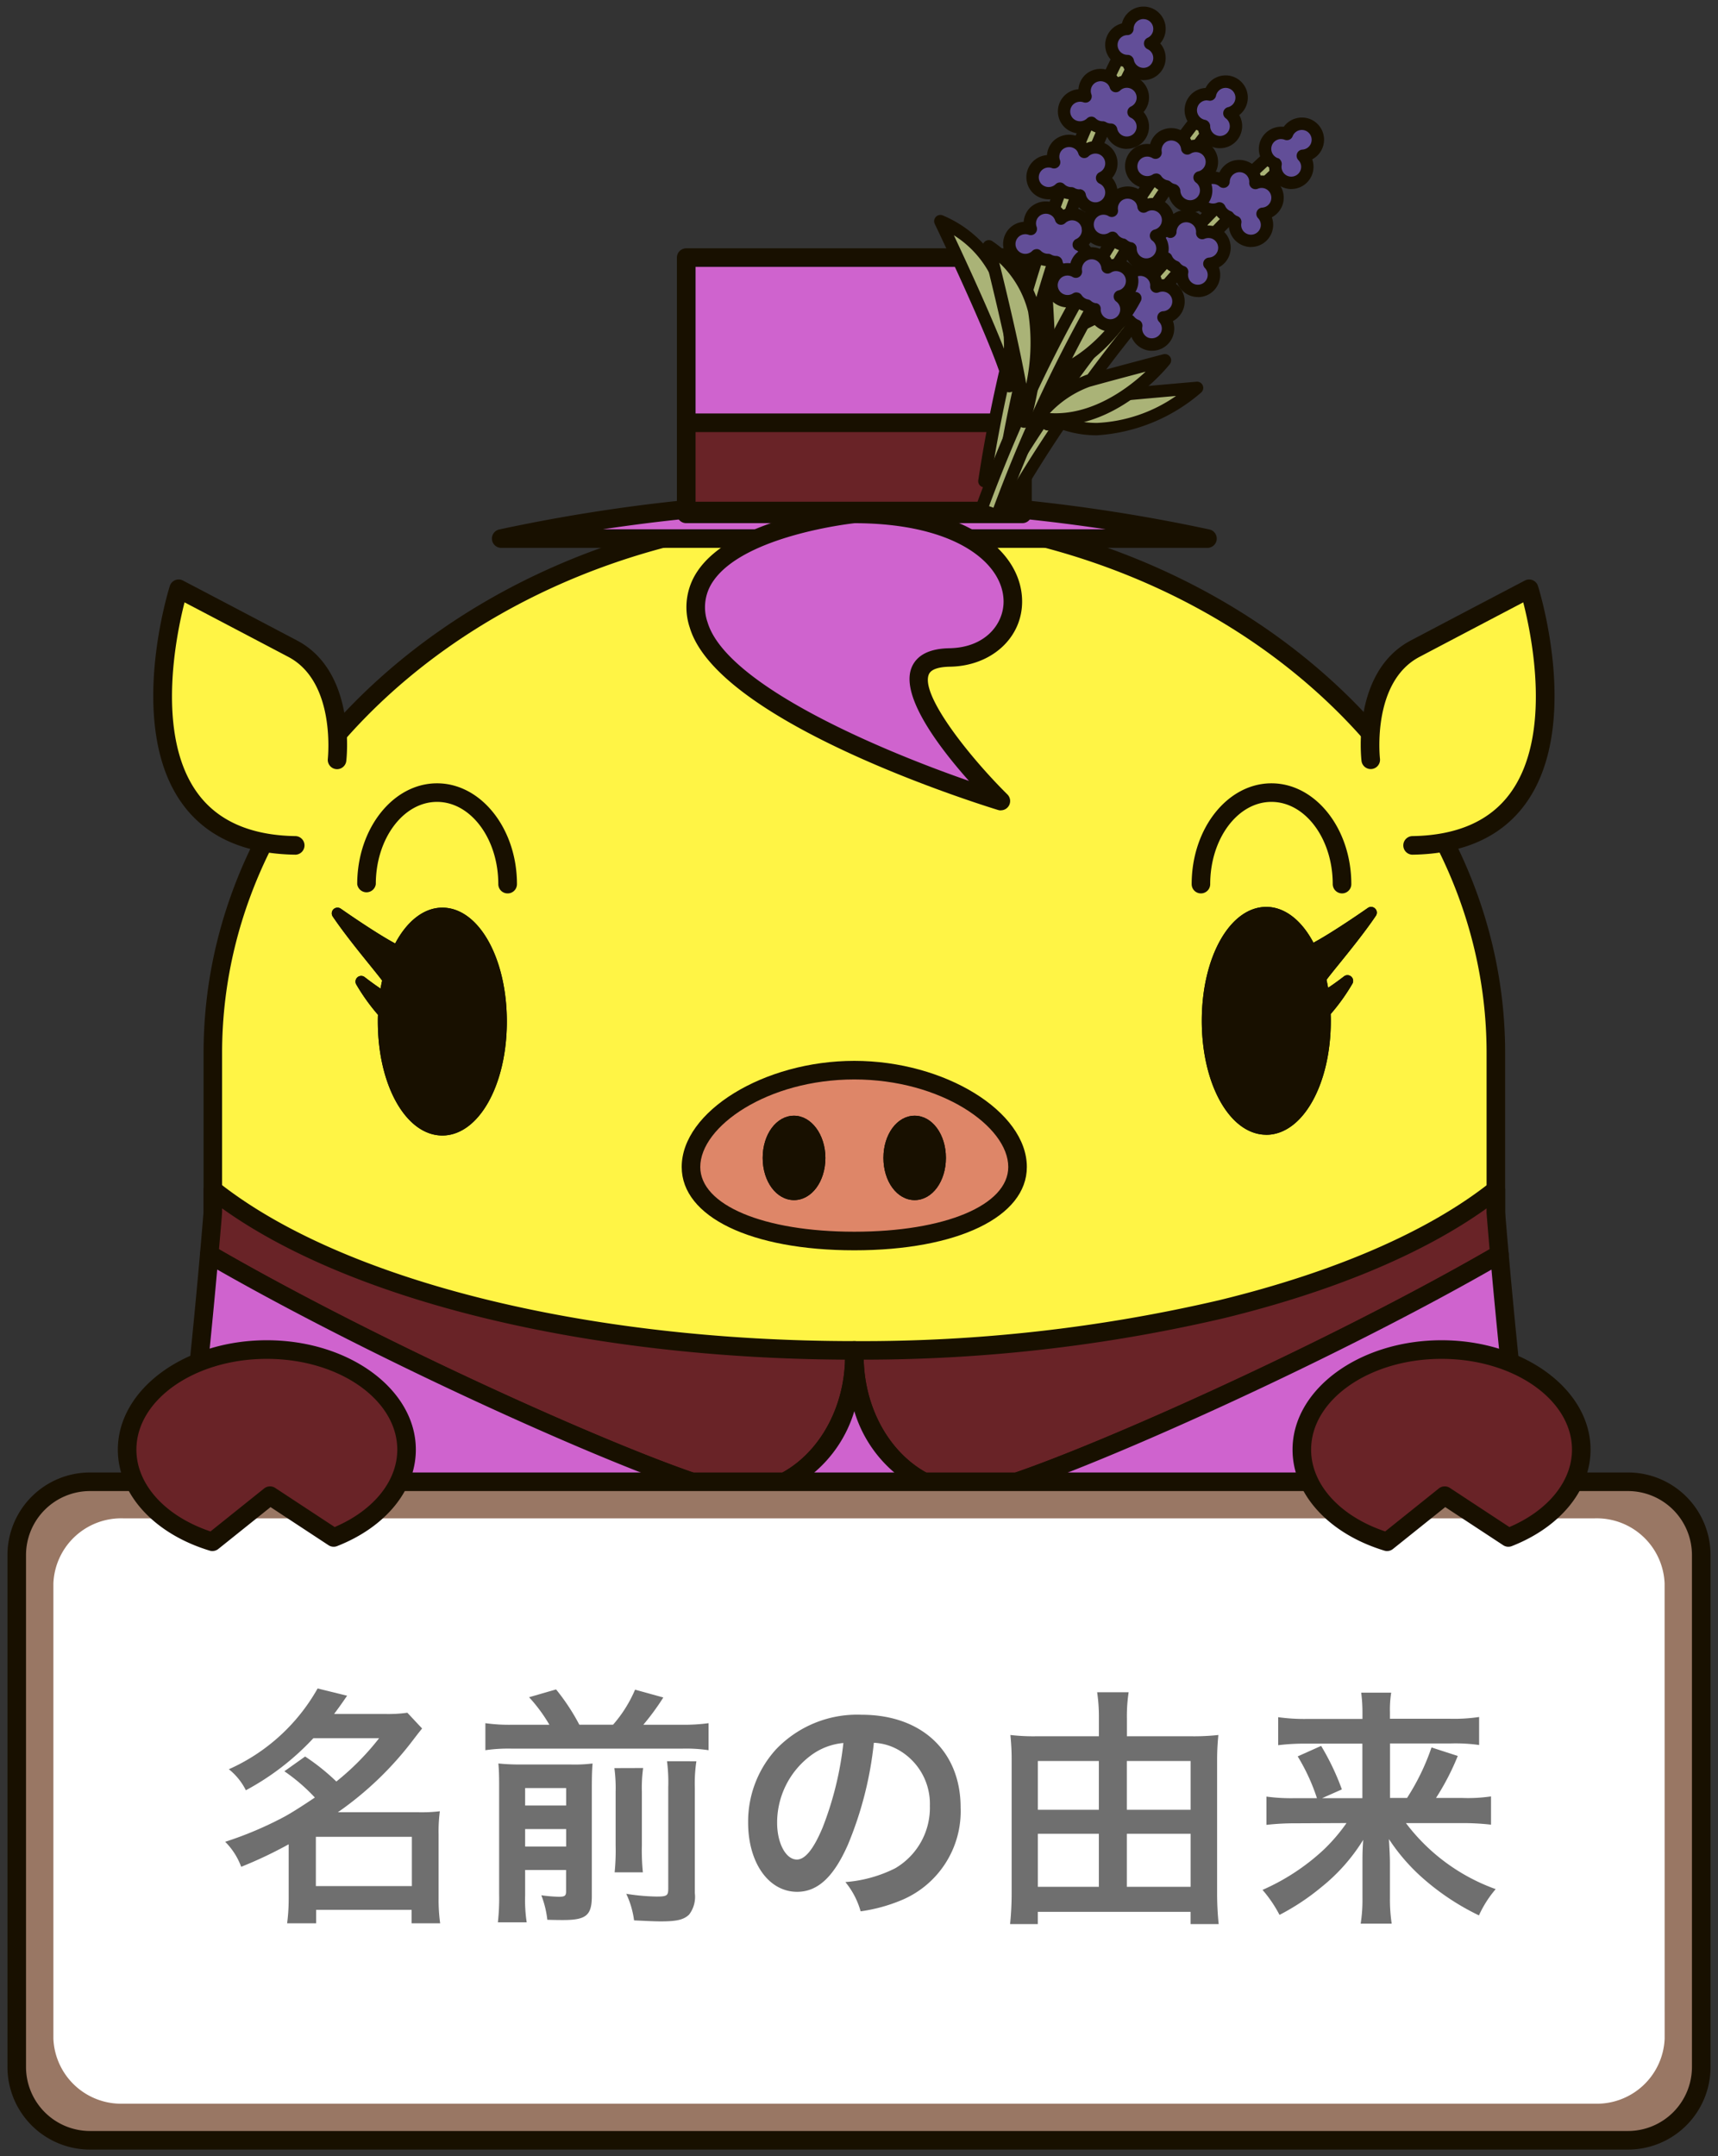 <svg id="レイヤー_1" data-name="レイヤー 1" xmlns="http://www.w3.org/2000/svg" width="110" height="138" viewBox="0 0 110 138"><rect x="0" y="0" width="110" height="138" fill="#333333" stroke="none"/><defs><style>.cls-1{fill:#fff445;}.cls-2{fill:#181000;}.cls-3{fill:#000c00;}.cls-4{fill:#de8668;}.cls-5{fill:#cf63ce;}.cls-6{fill:#692327;}.cls-7{fill:#aab377;}.cls-8{fill:#624e98;}.cls-9{fill:#534021;}.cls-10{fill:#997764;}.cls-11{fill:#fff;}.cls-12{fill:#6f6f6f;}</style></defs><path class="cls-1" d="M96.709,92.154c-.6-5.32-.933-9.266-.933-9.266V67.4c0-19.058-18.387-34.507-41.072-34.507S13.625,48.339,13.625,67.4V82.888s-.334,3.946-.932,9.266"/><path class="cls-2" d="M96.709,92.749a.594.594,0,0,1-.589-.528c-.594-5.268-.933-9.242-.937-9.282l0-15.542c0-18.7-18.156-33.913-40.476-33.913S14.22,48.7,14.22,67.4V82.888c-.006.091-.344,4.065-.936,9.333a.595.595,0,0,1-1.182-.133c.591-5.251.929-9.211.932-9.25l0-15.441c0-19.354,18.689-35.1,41.672-35.1S96.371,48.043,96.371,67.4V82.888h0s.338,3.956.931,9.2a.6.6,0,0,1-.524.657c-.024,0-.046,0-.069,0Z"/><path class="cls-3" d="M81.078,72.623c-2.315,0-4.13-3.2-4.13-7.292s1.815-7.289,4.13-7.289c1.16,0,2.245.828,3.02,2.291,1.282-.685,3.462-2.209,3.484-2.226a.365.365,0,0,1,.513.5c-.692,1.029-1.678,2.248-2.4,3.139-.308.38-.623.772-.759.959.034.165.066.337.1.514.491-.322,1.009-.725,1.015-.73a.364.364,0,0,1,.539.47A12.709,12.709,0,0,1,85.2,64.9c.005.143.009.288.009.434,0,4.09-1.814,7.292-4.132,7.292Z"/><path class="cls-3" d="M28.323,72.672c-2.318,0-4.131-3.2-4.131-7.293,0-.146,0-.289.008-.434a12.88,12.88,0,0,1-1.387-1.937.364.364,0,0,1,.54-.47c.007.005.524.409,1.013.731.03-.177.062-.347.1-.513-.137-.189-.454-.579-.761-.962-.721-.889-1.705-2.109-2.4-3.137a.363.363,0,0,1,.047-.462.368.368,0,0,1,.465-.041c.023.017,2.2,1.543,3.485,2.228.776-1.461,1.862-2.292,3.019-2.292,2.316,0,4.131,3.2,4.131,7.289s-1.815,7.293-4.131,7.293Z"/><path class="cls-2" d="M81.078,72.623c-2.315,0-4.13-3.2-4.13-7.292s1.815-7.289,4.13-7.289c1.16,0,2.245.828,3.02,2.291,1.282-.685,3.462-2.209,3.484-2.226a.365.365,0,0,1,.513.5c-.692,1.029-1.678,2.248-2.4,3.139-.308.38-.623.772-.759.959.034.165.066.337.1.514.491-.322,1.009-.725,1.015-.73a.364.364,0,0,1,.539.47A12.709,12.709,0,0,1,85.2,64.9c.005.143.009.288.009.434,0,4.09-1.814,7.292-4.132,7.292Z"/><path class="cls-2" d="M28.323,72.672c-2.318,0-4.131-3.2-4.131-7.293,0-.146,0-.289.008-.434a12.88,12.88,0,0,1-1.387-1.937.364.364,0,0,1,.54-.47c.007.005.524.409,1.013.731.03-.177.062-.347.1-.513-.137-.189-.454-.579-.761-.962-.721-.889-1.705-2.109-2.4-3.137a.363.363,0,0,1,.047-.462.368.368,0,0,1,.465-.041c.023.017,2.2,1.543,3.485,2.228.776-1.461,1.862-2.292,3.019-2.292,2.316,0,4.131,3.2,4.131,7.289s-1.815,7.293-4.131,7.293Z"/><path class="cls-4" d="M65.157,74.687c0-3.02-4.677-6.2-10.453-6.2s-10.459,3.178-10.459,6.2,4.679,4.74,10.459,4.74S65.157,77.707,65.157,74.687Z"/><path class="cls-2" d="M54.7,80.019c-6.615,0-11.052-2.142-11.052-5.332,0-3.553,5.263-6.792,11.052-6.792s11.047,3.239,11.047,6.792c0,3.19-4.438,5.332-11.047,5.332Zm0-10.934c-5.56,0-9.863,3.011-9.863,5.6,0,2.441,4.051,4.145,9.863,4.145s9.857-1.7,9.857-4.145c0-2.591-4.3-5.6-9.857-5.6Z"/><path class="cls-3" d="M58.564,76.806c-1.124,0-2-1.188-2-2.7s.879-2.7,2-2.7,2,1.189,2,2.7-.878,2.7-2,2.7Z"/><path class="cls-3" d="M50.84,76.806c-1.127,0-2.007-1.188-2.007-2.7s.88-2.7,2.007-2.7c1.108,0,2.008,1.214,2.008,2.7,0,1.515-.882,2.7-2.008,2.7Z"/><path class="cls-2" d="M58.564,76.806c-1.124,0-2-1.188-2-2.7s.879-2.7,2-2.7,2,1.189,2,2.7-.878,2.7-2,2.7Z"/><path class="cls-2" d="M50.84,76.806c-1.127,0-2.007-1.188-2.007-2.7s.88-2.7,2.007-2.7c1.108,0,2.008,1.214,2.008,2.7,0,1.515-.882,2.7-2.008,2.7Z"/><path class="cls-5" d="M77.312,34.469H32.089a106.459,106.459,0,0,1,45.223,0Z"/><path class="cls-2" d="M77.312,35.063H32.089a.595.595,0,0,1-.138-1.173,109.6,109.6,0,0,1,22.754-2.446A109.562,109.562,0,0,1,77.452,33.89a.595.595,0,0,1-.14,1.173Zm-38.7-1.189H70.792a110.4,110.4,0,0,0-16.087-1.24,110.408,110.408,0,0,0-16.1,1.24Z"/><rect class="cls-5" x="43.941" y="16.485" width="21.518" height="16.403"/><path class="cls-2" d="M65.46,33.482H43.941a.594.594,0,0,1-.6-.594v-16.4a.594.594,0,0,1,.6-.594H65.46a.594.594,0,0,1,.594.594v16.4a.594.594,0,0,1-.594.594ZM44.536,32.294H64.865V17.081H44.536V32.294Z"/><rect class="cls-6" x="43.941" y="27.056" width="21.518" height="5.648"/><path class="cls-2" d="M65.46,33.3H43.941a.6.6,0,0,1-.6-.6V27.056a.6.6,0,0,1,.6-.594H65.46a.6.6,0,0,1,.594.594V32.7a.6.6,0,0,1-.594.6ZM44.536,32.11H64.865V27.651H44.536V32.11Z"/><path class="cls-5" d="M54.722,32.89s-11.774,1.185-9.986,7.115S64.082,51.27,64.082,51.27s-9.188-9.091-3.28-9.188S67.3,32.92,54.722,32.89Z"/><path class="cls-2" d="M64.082,51.866a.592.592,0,0,1-.172-.025c-.731-.223-17.886-5.5-19.742-11.664a4.1,4.1,0,0,1,.485-3.612c2.307-3.454,9.7-4.236,10.011-4.266,7.436.013,10.758,3.11,10.78,6.17.019,2.354-1.973,4.161-4.63,4.2-.528.01-1.186.1-1.346.5-.533,1.329,2.621,5.287,5.033,7.675a.594.594,0,0,1-.419,1.016Zm-9.36-18.382c-.01,0-7.085.753-9.079,3.742a2.917,2.917,0,0,0-.337,2.608c1.211,4.017,11.049,8.173,16.734,10.144-1.867-2.095-4.409-5.415-3.675-7.246.323-.8,1.139-1.223,2.427-1.245,2.289-.039,3.476-1.543,3.465-3.008-.018-2.4-3.009-4.98-9.535-4.995Z"/><path class="cls-7" d="M64.346,32.786A90.747,90.747,0,0,1,82.9,10.006l-.692-.841A92.1,92.1,0,0,0,63.4,32.244l.945.542Z"/><path class="cls-2" d="M64.346,33.181a.4.4,0,0,1-.2-.051l-.947-.542a.4.4,0,0,1-.146-.54,92.962,92.962,0,0,1,18.9-23.19.4.4,0,0,1,.29-.088.4.4,0,0,1,.268.143l.692.843a.4.4,0,0,1,.087.291.391.391,0,0,1-.143.267A89.52,89.52,0,0,0,64.69,32.982a.387.387,0,0,1-.238.185.441.441,0,0,1-.106.014Zm-.4-1.083.258.146A92.5,92.5,0,0,1,82.347,9.957l-.189-.228A92.97,92.97,0,0,0,63.942,32.1Z"/><path class="cls-7" d="M67.933,27.05a8.332,8.332,0,0,1,3.6-1.765c1.7-.168,5.109-.46,5.109-.46S72.32,28.714,67.933,27.05Z"/><path class="cls-2" d="M70.224,27.86a6.915,6.915,0,0,1-2.433-.439.4.4,0,0,1-.114-.676,8.648,8.648,0,0,1,3.82-1.853c1.7-.169,5.113-.462,5.113-.462a.393.393,0,0,1,.4.239.4.4,0,0,1-.1.451,11.256,11.256,0,0,1-6.686,2.74ZM68.8,26.9a6.221,6.221,0,0,0,1.429.167A9.646,9.646,0,0,0,75.3,25.341c-1.14.1-2.725.24-3.722.339A6.646,6.646,0,0,0,68.8,26.9Z"/><path class="cls-7" d="M67.08,27.154s2.014-4.122,1.854-6.9a7.135,7.135,0,0,0-2.156-4.547S67.567,25.883,67.08,27.154Z"/><path class="cls-2" d="M67.08,27.55a.4.4,0,0,1-.159-.032.4.4,0,0,1-.213-.506c.332-.865-.022-7.375-.323-11.273a.4.4,0,0,1,.657-.327,7.487,7.487,0,0,1,2.287,4.823c.166,2.844-1.81,6.922-1.894,7.094a.394.394,0,0,1-.355.221Zm.182-10.685c.133,1.887.359,5.453.368,7.921a12.575,12.575,0,0,0,.908-4.506,6.51,6.51,0,0,0-1.276-3.415Z"/><path class="cls-8" d="M82.4,8.572a1.025,1.025,0,1,1,1.018,1.391,1.023,1.023,0,1,1-1.742.529c0-.006-.012-.006-.019-.007A1.026,1.026,0,1,1,82.4,8.572Z"/><path class="cls-2" d="M82.682,12.1a1.442,1.442,0,0,1-.516-.1,1.42,1.42,0,0,1-.906-1.281,1.367,1.367,0,0,1-.536-.617A1.4,1.4,0,0,1,80.7,9.015a1.45,1.45,0,0,1,1.495-.9,1.441,1.441,0,0,1,1.671-.5,1.42,1.42,0,0,1,.152,2.582,1.422,1.422,0,0,1-1.336,1.9Zm-.657-3.2a.624.624,0,0,0-.586.4.634.634,0,0,0,.359.816.265.265,0,0,1,.181.123.4.4,0,0,1,.085.325.625.625,0,0,0,.39.7.632.632,0,0,0,.812-.358.61.61,0,0,0-.134-.659.4.4,0,0,1-.085-.421.393.393,0,0,1,.344-.252.629.629,0,1,0-.624-.857.386.386,0,0,1-.209.22.393.393,0,0,1-.305.007.659.659,0,0,0-.228-.043Z"/><path class="cls-8" d="M77.242,11.462a1.028,1.028,0,0,1,1.092.171,1.025,1.025,0,0,1,1.962-.4,1.038,1.038,0,0,1,.08.478,1.011,1.011,0,0,1,.763-.013,1.024,1.024,0,0,1-.306,1.977,1.023,1.023,0,0,1-1.106,1.666,1.015,1.015,0,0,1-.635-1.138c-.008,0-.012,0-.021,0a1.029,1.029,0,0,1-.425-.32,1.039,1.039,0,0,1-.574-.544,1.026,1.026,0,0,1-.83-1.877Z"/><path class="cls-2" d="M80.1,15.811a1.434,1.434,0,0,1-.515-.1,1.42,1.42,0,0,1-.906-1.272,1.36,1.36,0,0,1-.272-.232,1.469,1.469,0,0,1-.513-.407,1.446,1.446,0,0,1-1.536-.829,1.421,1.421,0,0,1,1.718-1.932,1.42,1.42,0,0,1,.709-.693,1.451,1.451,0,0,1,1.873.726,1.214,1.214,0,0,1,.06.163,1.417,1.417,0,0,1,.715,2.672,1.417,1.417,0,0,1-1.333,1.9Zm-.913-1.99a.393.393,0,0,1,.211.131.4.4,0,0,1,.083.327.623.623,0,0,0,.39.7.633.633,0,0,0,.814-.357.622.622,0,0,0-.138-.665.4.4,0,0,1,.263-.669.619.619,0,0,0,.546-.4A.628.628,0,0,0,81,12.07a.614.614,0,0,0-.463.009.4.4,0,0,1-.552-.387.62.62,0,0,0-.877-.615.625.625,0,0,0-.371.563.4.4,0,0,1-.658.292.64.64,0,0,0-.673-.107.631.631,0,0,0-.32.83.642.642,0,0,0,.83.321.4.4,0,0,1,.523.2.634.634,0,0,0,.352.334.373.373,0,0,1,.17.124.646.646,0,0,0,.229.184Z"/><path class="cls-8" d="M73.846,14.657a1.04,1.04,0,0,1,1.095.174,1.016,1.016,0,0,1,.607-.92,1.029,1.029,0,0,1,1.354.523,1.084,1.084,0,0,1,.08.477,1.023,1.023,0,1,1,.454,1.966,1.023,1.023,0,1,1-1.742.524.067.067,0,0,1-.019,0,1.023,1.023,0,0,1-.427-.315,1.03,1.03,0,0,1-.572-.545,1.027,1.027,0,0,1-.83-1.879Z"/><path class="cls-2" d="M76.7,19.011a1.426,1.426,0,0,1-1.422-1.375,1.463,1.463,0,0,1-.273-.228A1.432,1.432,0,0,1,74.5,17a1.423,1.423,0,1,1,.182-2.761,1.4,1.4,0,0,1,.71-.691,1.456,1.456,0,0,1,1.874.723,1.538,1.538,0,0,1,.059.164,1.511,1.511,0,0,1,.562.092,1.42,1.42,0,0,1,.155,2.582,1.426,1.426,0,0,1-.012,1,1.411,1.411,0,0,1-1.323.906Zm-2.028-2.872a.4.4,0,0,1,.364.239.615.615,0,0,0,.349.33.409.409,0,0,1,.169.123.6.6,0,0,0,.259.2.38.38,0,0,1,.265.449.629.629,0,1,0,1.072-.322.4.4,0,0,1-.087-.418.4.4,0,0,1,.344-.254.629.629,0,0,0,.189-1.214.649.649,0,0,0-.467.01.395.395,0,0,1-.548-.388.629.629,0,0,0-.048-.3.643.643,0,0,0-.829-.321.627.627,0,0,0-.372.564.395.395,0,0,1-.657.293.64.64,0,0,0-.674-.105.628.628,0,0,0-.317.827.637.637,0,0,0,.828.322.411.411,0,0,1,.16-.034Z"/><path class="cls-8" d="M70.908,18.1A1.023,1.023,0,0,1,72,18.272a1.025,1.025,0,0,1,1.962-.4,1,1,0,0,1,.078.477,1.012,1.012,0,0,1,.765-.01,1.023,1.023,0,0,1-.308,1.975,1.025,1.025,0,1,1-1.741.527.033.033,0,0,0-.019,0,1.07,1.07,0,0,1-.425-.313,1.048,1.048,0,0,1-.574-.549,1.026,1.026,0,0,1-.83-1.876Z"/><path class="cls-2" d="M73.759,22.451a1.4,1.4,0,0,1-.509-.095,1.426,1.426,0,0,1-.906-1.278,1.459,1.459,0,0,1-.271-.226,1.443,1.443,0,0,1-.514-.411,1.422,1.422,0,1,1,.182-2.761,1.406,1.406,0,0,1,.71-.693,1.456,1.456,0,0,1,1.872.726,1.372,1.372,0,0,1,.06.162,1.345,1.345,0,0,1,.565.093A1.424,1.424,0,0,1,75.1,20.55a1.42,1.42,0,0,1-1.341,1.9Zm-.9-1.989a.421.421,0,0,1,.071.025.4.4,0,0,1,.213.43.63.63,0,0,0,.392.7.652.652,0,0,0,.811-.363.62.62,0,0,0-.138-.664.4.4,0,0,1-.082-.419.392.392,0,0,1,.346-.252.619.619,0,0,0,.545-.4.641.641,0,0,0-.011-.483.618.618,0,0,0-.345-.332.642.642,0,0,0-.472.008.4.4,0,0,1-.547-.395.586.586,0,0,0-.048-.29.641.641,0,0,0-.827-.318.62.62,0,0,0-.373.567.4.4,0,0,1-.239.356.4.4,0,0,1-.422-.068.627.627,0,0,0-.988.725.641.641,0,0,0,.83.321.394.394,0,0,1,.521.2.649.649,0,0,0,.357.339.435.435,0,0,1,.16.115.7.7,0,0,0,.246.193Z"/><path class="cls-7" d="M64.109,30.952A90.871,90.871,0,0,1,73.174,3.006l-.951-.531A92.071,92.071,0,0,0,63.03,30.79l1.079.162Z"/><path class="cls-2" d="M64.109,31.347a.293.293,0,0,1-.059,0l-1.08-.16a.407.407,0,0,1-.259-.156.4.4,0,0,1-.073-.3,91.926,91.926,0,0,1,9.239-28.45.409.409,0,0,1,.237-.191.4.4,0,0,1,.3.038l.952.531a.4.4,0,0,1,.188.237.392.392,0,0,1-.038.3A90.308,90.308,0,0,0,64.5,31.011a.4.4,0,0,1-.392.336Zm-.628-.891.3.046A92.2,92.2,0,0,1,72.639,3.161l-.259-.145a91.924,91.924,0,0,0-8.9,27.44Z"/><path class="cls-7" d="M65.38,24.307A8.33,8.33,0,0,1,68.1,21.361c1.524-.768,4.6-2.277,4.6-2.277S70.07,24.273,65.38,24.307Z"/><path class="cls-2" d="M65.38,24.7a.4.4,0,0,1-.341-.194.405.405,0,0,1-.007-.4,8.656,8.656,0,0,1,2.891-3.108c1.526-.768,4.6-2.279,4.6-2.279a.4.4,0,0,1,.527.535c-.112.221-2.793,5.407-7.67,5.441Zm6.244-4.649c-1.027.506-2.453,1.211-3.345,1.659a6.665,6.665,0,0,0-2.15,2.144c2.647-.361,4.536-2.454,5.495-3.8Z"/><path class="cls-7" d="M64.622,24.715s.39-4.573-.765-7.1a7.126,7.126,0,0,0-3.651-3.459S64.613,23.354,64.622,24.715Z"/><path class="cls-2" d="M64.622,25.111h-.015a.394.394,0,0,1-.382-.392c-.007-.927-2.687-6.867-4.377-10.394a.4.4,0,0,1,.5-.544,7.493,7.493,0,0,1,3.874,3.667c1.184,2.6.814,7.111.8,7.3a.4.4,0,0,1-.395.362ZM61.074,15.058c.806,1.713,2.306,4.958,3.207,7.255a12.664,12.664,0,0,0-.785-4.537,6.505,6.505,0,0,0-2.422-2.718Z"/><path class="cls-8" d="M72.187,1.848a1.027,1.027,0,1,1,1.451.932A1.023,1.023,0,1,1,72.206,3.9l-.019,0a1.027,1.027,0,0,1,0-2.054Z"/><path class="cls-2" d="M73.213,5.13a1.421,1.421,0,0,1-1.308-.864,1.42,1.42,0,0,1-.07-2.769,1.422,1.422,0,1,1,2.451,1.281A1.42,1.42,0,0,1,73.213,5.13Zm0-3.911a.631.631,0,0,0-.631.629.4.4,0,0,1-.395.4.631.631,0,0,0,0,1.262.414.414,0,0,1,.409.322.628.628,0,1,0,.877-.688.4.4,0,0,1,0-.723.621.621,0,0,0,.369-.57.629.629,0,0,0-.628-.629Z"/><path class="cls-8" d="M68.427,6.411a1.018,1.018,0,0,1,1.078-.237A1.024,1.024,0,0,1,71.191,5.1a.963.963,0,0,1,.245.414,1.024,1.024,0,1,1,1.138,1.667A1.023,1.023,0,1,1,71.14,8.3s-.014,0-.021,0a1.015,1.015,0,0,1-.51-.14,1.052,1.052,0,0,1-.735-.3,1.024,1.024,0,1,1-1.447-1.449Z"/><path class="cls-2" d="M72.145,9.531a1.418,1.418,0,0,1-1.3-.863,1.428,1.428,0,0,1-.337-.116,1.433,1.433,0,0,1-.625-.2,1.45,1.45,0,0,1-1.732-.218,1.422,1.422,0,0,1,.9-2.423,1.409,1.409,0,0,1,.412-.9,1.452,1.452,0,0,1,2.008,0,1.021,1.021,0,0,1,.113.126,1.419,1.419,0,0,1,1.986,1.306,1.419,1.419,0,0,1-.35.928,1.42,1.42,0,0,1-1.074,2.354ZM69.874,7.463a.4.4,0,0,1,.28.114.629.629,0,0,0,.448.184.416.416,0,0,1,.207.055.612.612,0,0,0,.31.087.417.417,0,0,1,.411.322.628.628,0,1,0,.879-.687.4.4,0,0,1,0-.72.621.621,0,0,0,.368-.569.631.631,0,0,0-.63-.63.617.617,0,0,0-.431.177.4.4,0,0,1-.654-.165.6.6,0,0,0-.148-.252.637.637,0,0,0-.889,0,.624.624,0,0,0-.145.661.4.4,0,0,1-.509.507.647.647,0,0,0-.663.145.635.635,0,0,0-.184.445.627.627,0,0,0,.184.444.641.641,0,0,0,.889,0,.4.4,0,0,1,.279-.116Z"/><path class="cls-8" d="M66.417,10.619a1.021,1.021,0,0,1,1.08-.235,1.022,1.022,0,1,1,1.931-.666,1.024,1.024,0,1,1,1.135,1.669,1.024,1.024,0,1,1-1.433,1.119c-.008,0-.013,0-.019,0a1,1,0,0,1-.511-.142,1.021,1.021,0,0,1-.732-.3,1.026,1.026,0,1,1-1.451-1.45Z"/><path class="cls-2" d="M70.135,13.738a1.422,1.422,0,0,1-1.305-.862,1.333,1.333,0,0,1-.337-.116,1.409,1.409,0,0,1-.625-.194,1.458,1.458,0,0,1-1.732-.216,1.419,1.419,0,0,1,.9-2.422,1.419,1.419,0,0,1,.411-.905,1.461,1.461,0,0,1,2.011,0,1.358,1.358,0,0,1,.111.128,1.4,1.4,0,0,1,.562-.116,1.42,1.42,0,0,1,1.075,2.352,1.418,1.418,0,0,1-1.075,2.349ZM69.13,12.111a.4.4,0,0,1,.389.322.628.628,0,1,0,.877-.684.4.4,0,0,1,0-.721.628.628,0,0,0-.262-1.2.643.643,0,0,0-.436.177.389.389,0,0,1-.37.1.394.394,0,0,1-.279-.262.63.63,0,0,0-.148-.254.647.647,0,0,0-.891,0,.621.621,0,0,0-.141.663.4.4,0,0,1-.509.509.627.627,0,0,0-.663,1.032.647.647,0,0,0,.891,0,.393.393,0,0,1,.558,0,.641.641,0,0,0,.453.184.392.392,0,0,1,.2.053.587.587,0,0,0,.286.087.339.339,0,0,1,.044,0Z"/><path class="cls-8" d="M64.918,14.887A1.033,1.033,0,0,1,66,14.652a1.023,1.023,0,0,1,1.682-1.079,1,1,0,0,1,.249.417,1.024,1.024,0,1,1,1.138,1.667,1.025,1.025,0,1,1-1.436,1.121l-.02,0a1.055,1.055,0,0,1-.511-.142,1.028,1.028,0,0,1-.731-.3,1.026,1.026,0,1,1-1.453-1.45Z"/><path class="cls-2" d="M68.64,18.007a1.423,1.423,0,0,1-1.307-.863A1.288,1.288,0,0,1,67,17.03a1.409,1.409,0,0,1-.627-.194,1.452,1.452,0,0,1-1.73-.218,1.426,1.426,0,0,1,0-2.012,1.4,1.4,0,0,1,.9-.408,1.423,1.423,0,0,1,.411-.905,1.455,1.455,0,0,1,2.008,0,1.194,1.194,0,0,1,.117.13,1.423,1.423,0,0,1,1.981,1.306,1.409,1.409,0,0,1-.347.928,1.42,1.42,0,0,1-1.073,2.35Zm-2.269-2.065h0a.383.383,0,0,1,.279.117.649.649,0,0,0,.452.184.419.419,0,0,1,.2.049.631.631,0,0,0,.315.089.419.419,0,0,1,.41.322.628.628,0,0,0,1.245-.116.632.632,0,0,0-.364-.57.393.393,0,0,1,0-.719.628.628,0,1,0-.7-1.022.4.4,0,0,1-.373.1.391.391,0,0,1-.277-.262.609.609,0,0,0-.152-.256.639.639,0,0,0-.887,0,.617.617,0,0,0-.143.664.4.4,0,0,1-.511.507.628.628,0,1,0,.228,1.032.394.394,0,0,1,.281-.115Z"/><path class="cls-7" d="M63.845,33A90.868,90.868,0,0,1,78.213,7.373l-.828-.709A92.1,92.1,0,0,0,62.82,32.631L63.845,33Z"/><path class="cls-2" d="M63.845,33.394a.427.427,0,0,1-.134-.022L62.685,33a.394.394,0,0,1-.238-.506A92.712,92.712,0,0,1,77.089,6.4a.4.4,0,0,1,.554-.039l.827.709a.4.4,0,0,1,.043.562,90.237,90.237,0,0,0-14.3,25.5.4.4,0,0,1-.373.261Zm-.517-1,.281.1A92.088,92.088,0,0,1,77.658,7.421l-.225-.193A92.752,92.752,0,0,0,63.328,32.392Z"/><path class="cls-7" d="M66.393,26.733a8.326,8.326,0,0,1,3.25-2.356c1.64-.456,4.954-1.33,4.954-1.33S71,27.622,66.393,26.733Z"/><path class="cls-2" d="M67.594,27.244a6.82,6.82,0,0,1-1.276-.123.4.4,0,0,1-.228-.645A8.641,8.641,0,0,1,69.535,24c1.644-.457,4.96-1.33,4.96-1.33a.4.4,0,0,1,.412.628c-.126.16-3.152,3.95-7.313,3.95Zm-.378-.806c2.624.169,4.927-1.516,6.135-2.65-1.106.293-2.642.7-3.6.971a6.674,6.674,0,0,0-2.531,1.679Z"/><path class="cls-7" d="M65.571,26.985s1.279-4.408.643-7.116a7.153,7.153,0,0,0-2.9-4.11S65.831,25.646,65.571,26.985Z"/><path class="cls-2" d="M65.571,27.38a.405.405,0,0,1-.092-.01.4.4,0,0,1-.3-.46c.177-.913-1.29-7.264-2.255-11.054a.4.4,0,0,1,.592-.434A7.5,7.5,0,0,1,66.6,19.779c.653,2.774-.594,7.133-.649,7.317a.393.393,0,0,1-.379.284ZM63.983,16.815c.457,1.838,1.291,5.312,1.724,7.745a12.634,12.634,0,0,0,.122-4.6,6.5,6.5,0,0,0-1.846-3.144Z"/><path class="cls-8" d="M77.47,6.044a1.026,1.026,0,1,1,1.244,1.2,1.024,1.024,0,1,1-1.627.817.048.048,0,0,1-.018,0,1.026,1.026,0,1,1,.4-2.012Z"/><path class="cls-2" d="M78.114,9.488a1.439,1.439,0,0,1-.282-.027,1.42,1.42,0,0,1-1.111-1.1,1.422,1.422,0,0,1,.474-2.732,1.42,1.42,0,1,1,2.151,1.737,1.4,1.4,0,0,1,.158.983,1.418,1.418,0,0,1-1.39,1.137ZM77.27,6.423a.63.63,0,0,0-.617.506.615.615,0,0,0,.094.471.625.625,0,0,0,.4.268.425.425,0,0,1,.339.4.631.631,0,0,0,.5.621.625.625,0,0,0,.493-1.12.4.4,0,0,1,.14-.707.627.627,0,1,0-.759-.734.4.4,0,0,1-.467.312.579.579,0,0,0-.124-.012Z"/><path class="cls-8" d="M72.891,9.781a1.023,1.023,0,0,1,1.1-.02,1.024,1.024,0,0,1,1.864-.727,1,1,0,0,1,.161.456,1.022,1.022,0,1,1,.787,1.855,1.024,1.024,0,1,1-1.626.819l-.021,0a.992.992,0,0,1-.472-.239,1.014,1.014,0,0,1-.659-.436,1.025,1.025,0,1,1-1.137-1.7Z"/><path class="cls-2" d="M76.208,13.6a1.516,1.516,0,0,1-.286-.029,1.423,1.423,0,0,1-1.108-1.1,1.4,1.4,0,0,1-.307-.182,1.444,1.444,0,0,1-.576-.312,1.448,1.448,0,0,1-1.655-.553,1.42,1.42,0,0,1,1.361-2.2,1.416,1.416,0,0,1,.579-.8,1.464,1.464,0,0,1,1.972.393c.031.05.06.1.085.15a1.448,1.448,0,0,1,.572,0,1.425,1.425,0,0,1,1.118,1.674,1.4,1.4,0,0,1-.525.842,1.418,1.418,0,0,1-1.23,2.122Zm-2.181-2.5a.393.393,0,0,1,.33.175.625.625,0,0,0,.405.266.423.423,0,0,1,.195.1.558.558,0,0,0,.279.143.486.486,0,0,1,.339.395.631.631,0,0,0,.5.622.626.626,0,0,0,.494-1.122.4.4,0,0,1,.143-.707.621.621,0,0,0,.472-.486.626.626,0,0,0-.95-.652.4.4,0,0,1-.61-.286.619.619,0,0,0-.1-.283.646.646,0,0,0-.874-.173.631.631,0,0,0-.269.621.4.4,0,0,1-.6.4.642.642,0,0,0-.679.014.63.63,0,0,0-.174.87.647.647,0,0,0,.874.174.388.388,0,0,1,.218-.065Z"/><path class="cls-8" d="M70.094,13.513a1.009,1.009,0,0,1,1.1-.017,1.027,1.027,0,0,1,1.867-.731,1.054,1.054,0,0,1,.162.457,1.022,1.022,0,1,1,.783,1.856,1.025,1.025,0,1,1-1.623.821.076.076,0,0,0-.021,0,1.021,1.021,0,0,1-.471-.239,1.024,1.024,0,0,1-.661-.438,1.025,1.025,0,0,1-1.138-1.706Z"/><path class="cls-2" d="M73.407,17.331a1.393,1.393,0,0,1-.278-.027A1.424,1.424,0,0,1,72.017,16.2a1.222,1.222,0,0,1-.3-.173,1.4,1.4,0,0,1-.579-.314,1.454,1.454,0,0,1-1.654-.551,1.43,1.43,0,0,1,.393-1.975,1.4,1.4,0,0,1,.968-.224,1.415,1.415,0,0,1,.579-.806,1.463,1.463,0,0,1,1.972.394,1.236,1.236,0,0,1,.084.151,1.386,1.386,0,0,1,.574,0,1.409,1.409,0,0,1,.9.605,1.419,1.419,0,0,1-.313,1.911,1.409,1.409,0,0,1,.161.975,1.431,1.431,0,0,1-1.4,1.148Zm-2.175-2.508a.354.354,0,0,1,.078.007.407.407,0,0,1,.252.17.63.63,0,0,0,.406.269.388.388,0,0,1,.184.09.626.626,0,0,0,.287.147.267.267,0,0,1,.142.049.394.394,0,0,1,.2.349.629.629,0,0,0,.5.622.639.639,0,0,0,.741-.5.627.627,0,0,0-.25-.631.4.4,0,0,1,.144-.7.626.626,0,1,0-.485-1.136.4.4,0,0,1-.605-.291.668.668,0,0,0-.1-.284.651.651,0,0,0-.872-.169.63.63,0,0,0-.271.623.4.4,0,0,1-.6.395.624.624,0,0,0-.671.011.631.631,0,0,0-.174.875.647.647,0,0,0,.87.174.389.389,0,0,1,.22-.068Z"/><path class="cls-8" d="M67.79,17.405a1.032,1.032,0,0,1,1.1-.017,1.023,1.023,0,0,1,1.862-.729,1.048,1.048,0,0,1,.161.456,1.024,1.024,0,1,1,.789,1.86,1.025,1.025,0,1,1-1.628.814H70.06a1,1,0,0,1-.472-.237,1.02,1.02,0,0,1-.661-.441,1.025,1.025,0,0,1-1.137-1.706Z"/><path class="cls-2" d="M71.1,21.225a1.4,1.4,0,0,1-.277-.029,1.422,1.422,0,0,1-1.112-1.1,1.556,1.556,0,0,1-.307-.179,1.427,1.427,0,0,1-.577-.317,1.438,1.438,0,0,1-1.651-.554,1.386,1.386,0,0,1-.214-1.061,1.423,1.423,0,0,1,1.572-1.134,1.408,1.408,0,0,1,.581-.8,1.455,1.455,0,0,1,1.968.39,1.1,1.1,0,0,1,.087.152,1.364,1.364,0,0,1,.576,0,1.42,1.42,0,0,1,1.115,1.669,1.438,1.438,0,0,1-.522.843,1.408,1.408,0,0,1,.156.981A1.426,1.426,0,0,1,71.1,21.225Zm-2.175-2.509a.394.394,0,0,1,.077.007.4.4,0,0,1,.254.17.622.622,0,0,0,.409.271.412.412,0,0,1,.184.09.6.6,0,0,0,.289.147.329.329,0,0,1,.251.114.367.367,0,0,1,.085.279.627.627,0,0,0,.5.625.628.628,0,0,0,.489-1.126.4.4,0,0,1,.145-.706.626.626,0,0,0,.376-.958.619.619,0,0,0-.4-.265.59.59,0,0,0-.46.087.4.4,0,0,1-.606-.292.622.622,0,0,0-.971-.454.632.632,0,0,0-.267.623.4.4,0,0,1-.6.4.645.645,0,0,0-.677.008.635.635,0,0,0-.267.4.616.616,0,0,0,.094.466.634.634,0,0,0,.868.178.4.4,0,0,1,.223-.067Z"/><path class="cls-2" d="M85.932,57.178a.6.6,0,0,1-.6-.594c0-2.9-1.758-5.263-3.923-5.263s-3.922,2.359-3.922,5.263a.594.594,0,0,1-.595.594h0a.592.592,0,0,1-.592-.594c0-3.558,2.292-6.452,5.109-6.452s5.113,2.894,5.113,6.452a.594.594,0,0,1-.594.594Z"/><path class="cls-2" d="M32.5,57.178a.594.594,0,0,1-.595-.594c0-2.9-1.759-5.263-3.922-5.263s-3.921,2.359-3.921,5.263a.6.6,0,0,1-1.19,0c0-3.558,2.293-6.452,5.111-6.452S33.1,53.026,33.1,56.584a.593.593,0,0,1-.594.594Z"/><path class="cls-6" d="M54.705,86.764c0-.116-.01-.225-.013-.337-17.866,0-33.349-4.176-41.067-10.282v1.439s-.076,1.008-.226,2.694c11.9,6.895,31.034,15.3,33.841,15.3C51.36,95.583,54.705,91.635,54.705,86.764Z"/><path class="cls-2" d="M47.24,96.177c-2.932,0-22.09-8.4-34.139-15.384a.594.594,0,0,1-.294-.566c.149-1.681.226-2.687.227-2.689l0-1.393A.594.594,0,0,1,14,75.678c7.913,6.263,23.5,10.151,40.7,10.153a.594.594,0,0,1,.593.574l.005.109c0,.083.009.165.009.25,0,5.191-3.616,9.413-8.059,9.413ZM14.025,79.953C26.376,87.064,44.732,94.989,47.24,94.989c3.713,0,6.752-3.552,6.867-7.971-16.553-.086-31.619-3.759-39.887-9.681v.247c0,.044-.068.908-.2,2.369Z"/><path class="cls-6" d="M54.717,86.427c0,.112-.012.221-.012.337,0,4.871,3.339,8.819,7.456,8.819,2.808,0,21.947-8.41,33.842-15.3-.149-1.686-.227-2.694-.227-2.694V76.148c-4.011,3.17-10.11,5.823-17.558,7.639A100.741,100.741,0,0,1,54.717,86.427Z"/><path class="cls-2" d="M62.161,96.177c-4.437,0-8.051-4.222-8.051-9.413,0-.08,0-.159.007-.235l.007-.121a.594.594,0,0,1,.593-.577,100.64,100.64,0,0,0,23.36-2.622c7.388-1.8,13.382-4.4,17.331-7.527a.594.594,0,0,1,.963.466v1.434h0s.08,1,.226,2.645a.6.6,0,0,1-.295.566c-12.05,6.986-31.21,15.384-34.141,15.384ZM55.3,87.018c.113,4.419,3.149,7.971,6.859,7.971,2.509,0,20.865-7.925,33.216-15.036-.125-1.461-.194-2.321-.194-2.321v-.293c-4.059,2.905-9.841,5.324-16.822,7.027A101.536,101.536,0,0,1,55.3,87.018Z"/><path class="cls-1" d="M87.764,48.634s-.621-5.292,2.845-7.116,7.3-3.834,7.3-3.834,5.109,16.243-7.482,16.425"/><path class="cls-2" d="M90.425,54.7a.595.595,0,0,1-.007-1.189c2.878-.041,5-.974,6.3-2.776,2.676-3.7,1.351-10.084.812-12.184-1.238.65-4.046,2.122-6.645,3.491-3.069,1.615-2.535,6.47-2.528,6.522a.595.595,0,0,1-1.182.137c-.027-.231-.628-5.72,3.156-7.711,3.468-1.826,7.3-3.834,7.3-3.834a.593.593,0,0,1,.842.347c.116.366,2.773,9-.79,13.929-1.535,2.122-3.974,3.222-7.251,3.268Z"/><path class="cls-1" d="M21.581,48.634s.626-5.292-2.841-7.116-7.3-3.834-7.3-3.834S6.332,53.927,18.922,54.109"/><path class="cls-2" d="M18.922,54.7h-.008c-3.277-.046-5.715-1.146-7.249-3.268-3.563-4.929-.907-13.563-.792-13.929a.593.593,0,0,1,.843-.347s3.834,2.008,7.3,3.834c3.786,1.991,3.183,7.48,3.156,7.711a.594.594,0,0,1-1.181-.137c0-.05.532-4.912-2.528-6.522-2.6-1.369-5.406-2.841-6.647-3.491-.537,2.1-1.858,8.493.814,12.186,1.3,1.8,3.422,2.733,6.3,2.774a.595.595,0,0,1-.008,1.189Z"/><path class="cls-5" d="M62.161,95.583c-4.117,0-7.456-3.948-7.456-8.819,0,4.871-3.345,8.819-7.465,8.819-2.807,0-21.946-8.41-33.841-15.3-.256,2.914-.723,7.882-1.36,13.273,10.6,2.022,25.778,3.289,42.654,3.289s32.072-1.267,42.67-3.289c-.637-5.391-1.1-10.359-1.36-13.273C84.108,87.173,64.969,95.583,62.161,95.583Z"/><path class="cls-2" d="M54.693,97.436c-16.192,0-31.775-1.2-42.765-3.3a.593.593,0,0,1-.479-.652c.659-5.578,1.134-10.7,1.358-13.254a.6.6,0,0,1,.89-.463C26.048,86.924,44.71,94.989,47.24,94.989c3.785,0,6.87-3.69,6.87-8.225a.595.595,0,1,1,1.189,0c0,4.535,3.079,8.225,6.862,8.225,2.531,0,21.194-8.065,33.543-15.225a.6.6,0,0,1,.893.463c.274,3.136.734,7.979,1.356,13.254a.592.592,0,0,1-.479.652c-10.992,2.1-26.584,3.3-42.781,3.3Zm-7.1-1.269c4.693.1,9.519.1,14.207,0a8.247,8.247,0,0,1-7.1-5.852,8.255,8.255,0,0,1-7.11,5.852Zm-34.9-3.1a227.752,227.752,0,0,0,34.223,3.084c-3.719-.492-21.317-8.231-33.008-14.9-.24,2.658-.658,7.04-1.215,11.811Zm82.8-11.811c-11.687,6.662-29.279,14.4-33,14.894a227.536,227.536,0,0,0,34.218-3.083c-.533-4.582-.942-8.8-1.215-11.811Z"/><path class="cls-9" d="M5.758,94.835h98.483a4.684,4.684,0,0,1,4.684,4.684v32.775a4.684,4.684,0,0,1-4.684,4.684H5.757a4.684,4.684,0,0,1-4.684-4.684V99.521A4.685,4.685,0,0,1,5.758,94.835Z"/><path class="cls-10" d="M5.758,94.835h98.483a4.684,4.684,0,0,1,4.684,4.684v32.775a4.684,4.684,0,0,1-4.684,4.684H5.757a4.684,4.684,0,0,1-4.684-4.684V99.521A4.685,4.685,0,0,1,5.758,94.835Z"/><path class="cls-2" d="M104.242,137.573H5.757a5.285,5.285,0,0,1-5.279-5.28V99.519a5.286,5.286,0,0,1,5.279-5.28h98.485a5.286,5.286,0,0,1,5.28,5.28v32.774a5.286,5.286,0,0,1-5.28,5.28ZM5.757,95.428a4.1,4.1,0,0,0-4.091,4.091v32.774a4.1,4.1,0,0,0,4.091,4.091h98.485a4.1,4.1,0,0,0,4.09-4.091V99.519a4.1,4.1,0,0,0-4.09-4.091Z"/><path class="cls-11" d="M106.584,130.474a4.343,4.343,0,0,1-4.481,4.162H7.9a4.343,4.343,0,0,1-4.482-4.162V101.338A4.343,4.343,0,0,1,7.9,97.175H102.1a4.344,4.344,0,0,1,4.481,4.163Z"/><path class="cls-6" d="M17.086,86.369c-4.94,0-8.945,2.866-8.945,6.407,0,2.649,2.251,4.924,5.46,5.9l3.689-2.953L21.363,98.4c2.783-1.085,4.669-3.2,4.669-5.622C26.032,89.235,22.026,86.369,17.086,86.369Z"/><path class="cls-2" d="M13.6,99.267a.546.546,0,0,1-.173-.026c-3.573-1.083-5.881-3.622-5.881-6.465,0-3.861,4.28-7,9.539-7s9.54,3.141,9.54,7c0,2.594-1.934,4.96-5.046,6.177a.6.6,0,0,1-.543-.058l-3.713-2.44-3.351,2.684a.614.614,0,0,1-.372.128Zm3.485-12.3c-4.6,0-8.351,2.606-8.351,5.811,0,2.233,1.851,4.263,4.743,5.234l3.44-2.754a.6.6,0,0,1,.7-.033l3.812,2.506c2.48-1.058,4.008-2.936,4.008-4.953,0-3.2-3.747-5.811-8.351-5.811Z"/><path class="cls-6" d="M92.3,86.369c-4.939,0-8.945,2.866-8.945,6.407,0,2.649,2.252,4.924,5.459,5.9L92.5,95.721,96.575,98.4c2.783-1.085,4.67-3.2,4.67-5.622C101.245,89.235,97.237,86.369,92.3,86.369Z"/><path class="cls-2" d="M88.812,99.267a.549.549,0,0,1-.172-.026c-3.572-1.083-5.881-3.622-5.881-6.465,0-3.861,4.28-7,9.539-7s9.541,3.141,9.541,7c0,2.594-1.935,4.96-5.046,6.177a.6.6,0,0,1-.544-.058l-3.714-2.44-3.352,2.684a.6.6,0,0,1-.371.128Zm3.486-12.3c-4.6,0-8.35,2.606-8.35,5.811,0,2.233,1.851,4.263,4.743,5.234l3.439-2.754a.6.6,0,0,1,.7-.033l3.813,2.506c2.48-1.058,4.008-2.936,4.008-4.953,0-3.2-3.747-5.811-8.351-5.811Z"/><path class="cls-12" d="M19.536,112.417a13.866,13.866,0,0,1,2,1.6,16.606,16.606,0,0,0,2.737-2.77h-4.21a16.6,16.6,0,0,1-4.321,3.33,3.994,3.994,0,0,0-1.089-1.345,12.232,12.232,0,0,0,5.683-5.17l1.888.464c-.416.609-.56.8-.832,1.169h3.281a8.8,8.8,0,0,0,1.409-.08l.944,1.008c-.192.24-.208.256-.576.736a21.315,21.315,0,0,1-4.818,4.626h5.186a9.865,9.865,0,0,0,1.345-.064,9.685,9.685,0,0,0-.08,1.473v4.114a10.738,10.738,0,0,0,.1,1.584H26.355v-.864H20.241v.864H18.384a12.035,12.035,0,0,0,.1-1.584v-3.474a26.813,26.813,0,0,1-3.041,1.441,4.42,4.42,0,0,0-1.025-1.6,23.222,23.222,0,0,0,3.842-1.633c.512-.288,1.04-.624,1.9-1.2a11.72,11.72,0,0,0-1.952-1.681Zm.688,8.291h6.147v-3.153H20.224Z"/><path class="cls-12" d="M35.176,110.384a10.049,10.049,0,0,0-1.3-1.761l1.728-.5a13.589,13.589,0,0,1,1.489,2.257h2.161a8.381,8.381,0,0,0,1.408-2.241l1.809.5a15.912,15.912,0,0,1-1.28,1.745h2.464a11.622,11.622,0,0,0,1.713-.1v1.729a9.748,9.748,0,0,0-1.713-.1H32.791a10.2,10.2,0,0,0-1.713.1v-1.729a10.78,10.78,0,0,0,1.713.1Zm-1.553,10.932a9.527,9.527,0,0,0,.1,1.713H31.879a14.185,14.185,0,0,0,.08-1.825v-6.9c0-.785-.016-1.041-.048-1.441a13.72,13.72,0,0,0,1.5.064h3.106a9.281,9.281,0,0,0,1.424-.064c-.032.384-.048.752-.048,1.6v6.882c0,1.233-.352,1.537-1.841,1.537-.24,0-.432,0-1.008-.016a6.253,6.253,0,0,0-.384-1.568,9.435,9.435,0,0,0,1.12.095c.385,0,.465-.063.465-.352v-1.36H33.623Zm2.626-5.762v-1.12H33.623v1.12Zm0,2.625v-1.12H33.623v1.12Zm4.93-5.026a9.1,9.1,0,0,0-.081,1.521V118.1a13.884,13.884,0,0,0,.064,1.729H39.354a14.058,14.058,0,0,0,.064-1.713v-3.457a9.623,9.623,0,0,0-.08-1.5Zm3.409-.432a9.441,9.441,0,0,0-.1,1.7v6.739a1.866,1.866,0,0,1-.368,1.376c-.336.32-.769.432-1.793.432-.384,0-.72-.016-1.729-.064a5.694,5.694,0,0,0-.5-1.7,13.534,13.534,0,0,0,1.953.176c.656,0,.736-.064.736-.512v-6.5a10.31,10.31,0,0,0-.08-1.649Z"/><path class="cls-12" d="M54.287,118.067c-.912,2.065-1.936,3.009-3.249,3.009-1.824,0-3.137-1.857-3.137-4.433a6.872,6.872,0,0,1,1.761-4.658,7.182,7.182,0,0,1,5.506-2.241c3.842,0,6.339,2.337,6.339,5.938a6.168,6.168,0,0,1-3.89,5.971,10.483,10.483,0,0,1-2.513.672,5.124,5.124,0,0,0-.976-1.873,8.515,8.515,0,0,0,3.185-.88,4.484,4.484,0,0,0,2.225-4,3.965,3.965,0,0,0-1.969-3.553,3.51,3.51,0,0,0-1.617-.481A23.125,23.125,0,0,1,54.287,118.067Zm-2.353-5.73a5.359,5.359,0,0,0-2.176,4.321c0,1.313.56,2.353,1.264,2.353.529,0,1.073-.672,1.649-2.048A21.11,21.11,0,0,0,54,111.552,4.081,4.081,0,0,0,51.934,112.337Z"/><path class="cls-12" d="M76.2,111.12a14.526,14.526,0,0,0,1.809-.08c-.048.512-.08.993-.08,1.617v8.515c0,.641.032,1.313.1,1.969H76.23v-.784H66.45v.784H64.674a19.626,19.626,0,0,0,.1-1.984v-8.58c0-.56-.032-1.025-.08-1.537a12.73,12.73,0,0,0,1.728.08h3.938v-1.168a10.687,10.687,0,0,0-.112-1.649h2.017a10.107,10.107,0,0,0-.112,1.665v1.152Zm-9.748,1.585v3.121h3.906v-3.121Zm0,4.658v3.393h3.906v-3.393Zm9.78-1.537v-3.121H72.149v3.121Zm0,4.93v-3.393H72.149v3.393Z"/><path class="cls-12" d="M82.961,116.691a16.21,16.21,0,0,0-1.873.1v-1.809a11.652,11.652,0,0,0,1.857.1h1.376a12.625,12.625,0,0,0-1.232-2.673l1.5-.672a15.879,15.879,0,0,1,1.328,2.785l-1.264.56h2.577v-3.49H83.617a14.151,14.151,0,0,0-1.777.1v-1.792a12.238,12.238,0,0,0,1.873.112h3.522v-.448a9.952,9.952,0,0,0-.08-1.233h1.92a6.993,6.993,0,0,0-.08,1.249V110H92.8a10.852,10.852,0,0,0,1.905-.112v1.792a10.889,10.889,0,0,0-1.792-.1H89v3.49h1.089a14.632,14.632,0,0,0,1.568-3.233l1.681.544a16.047,16.047,0,0,1-1.393,2.689h1.681a10.093,10.093,0,0,0,1.841-.1v1.809a15.753,15.753,0,0,0-1.921-.1H90.02a12.47,12.47,0,0,0,5.746,4.225,7,7,0,0,0-1.072,1.681,15.758,15.758,0,0,1-3.634-2.417,12.409,12.409,0,0,1-2.129-2.465c.048.864.064,1.184.064,1.521v2.256a10.329,10.329,0,0,0,.112,1.633H87.122a9.791,9.791,0,0,0,.113-1.633v-2.24c0-.5,0-.8.048-1.489a11.8,11.8,0,0,1-2.658,3.009,14.932,14.932,0,0,1-2.7,1.793,8.278,8.278,0,0,0-1.088-1.6,13.985,13.985,0,0,0,3.922-2.577,11.419,11.419,0,0,0,1.456-1.7Z"/></svg>